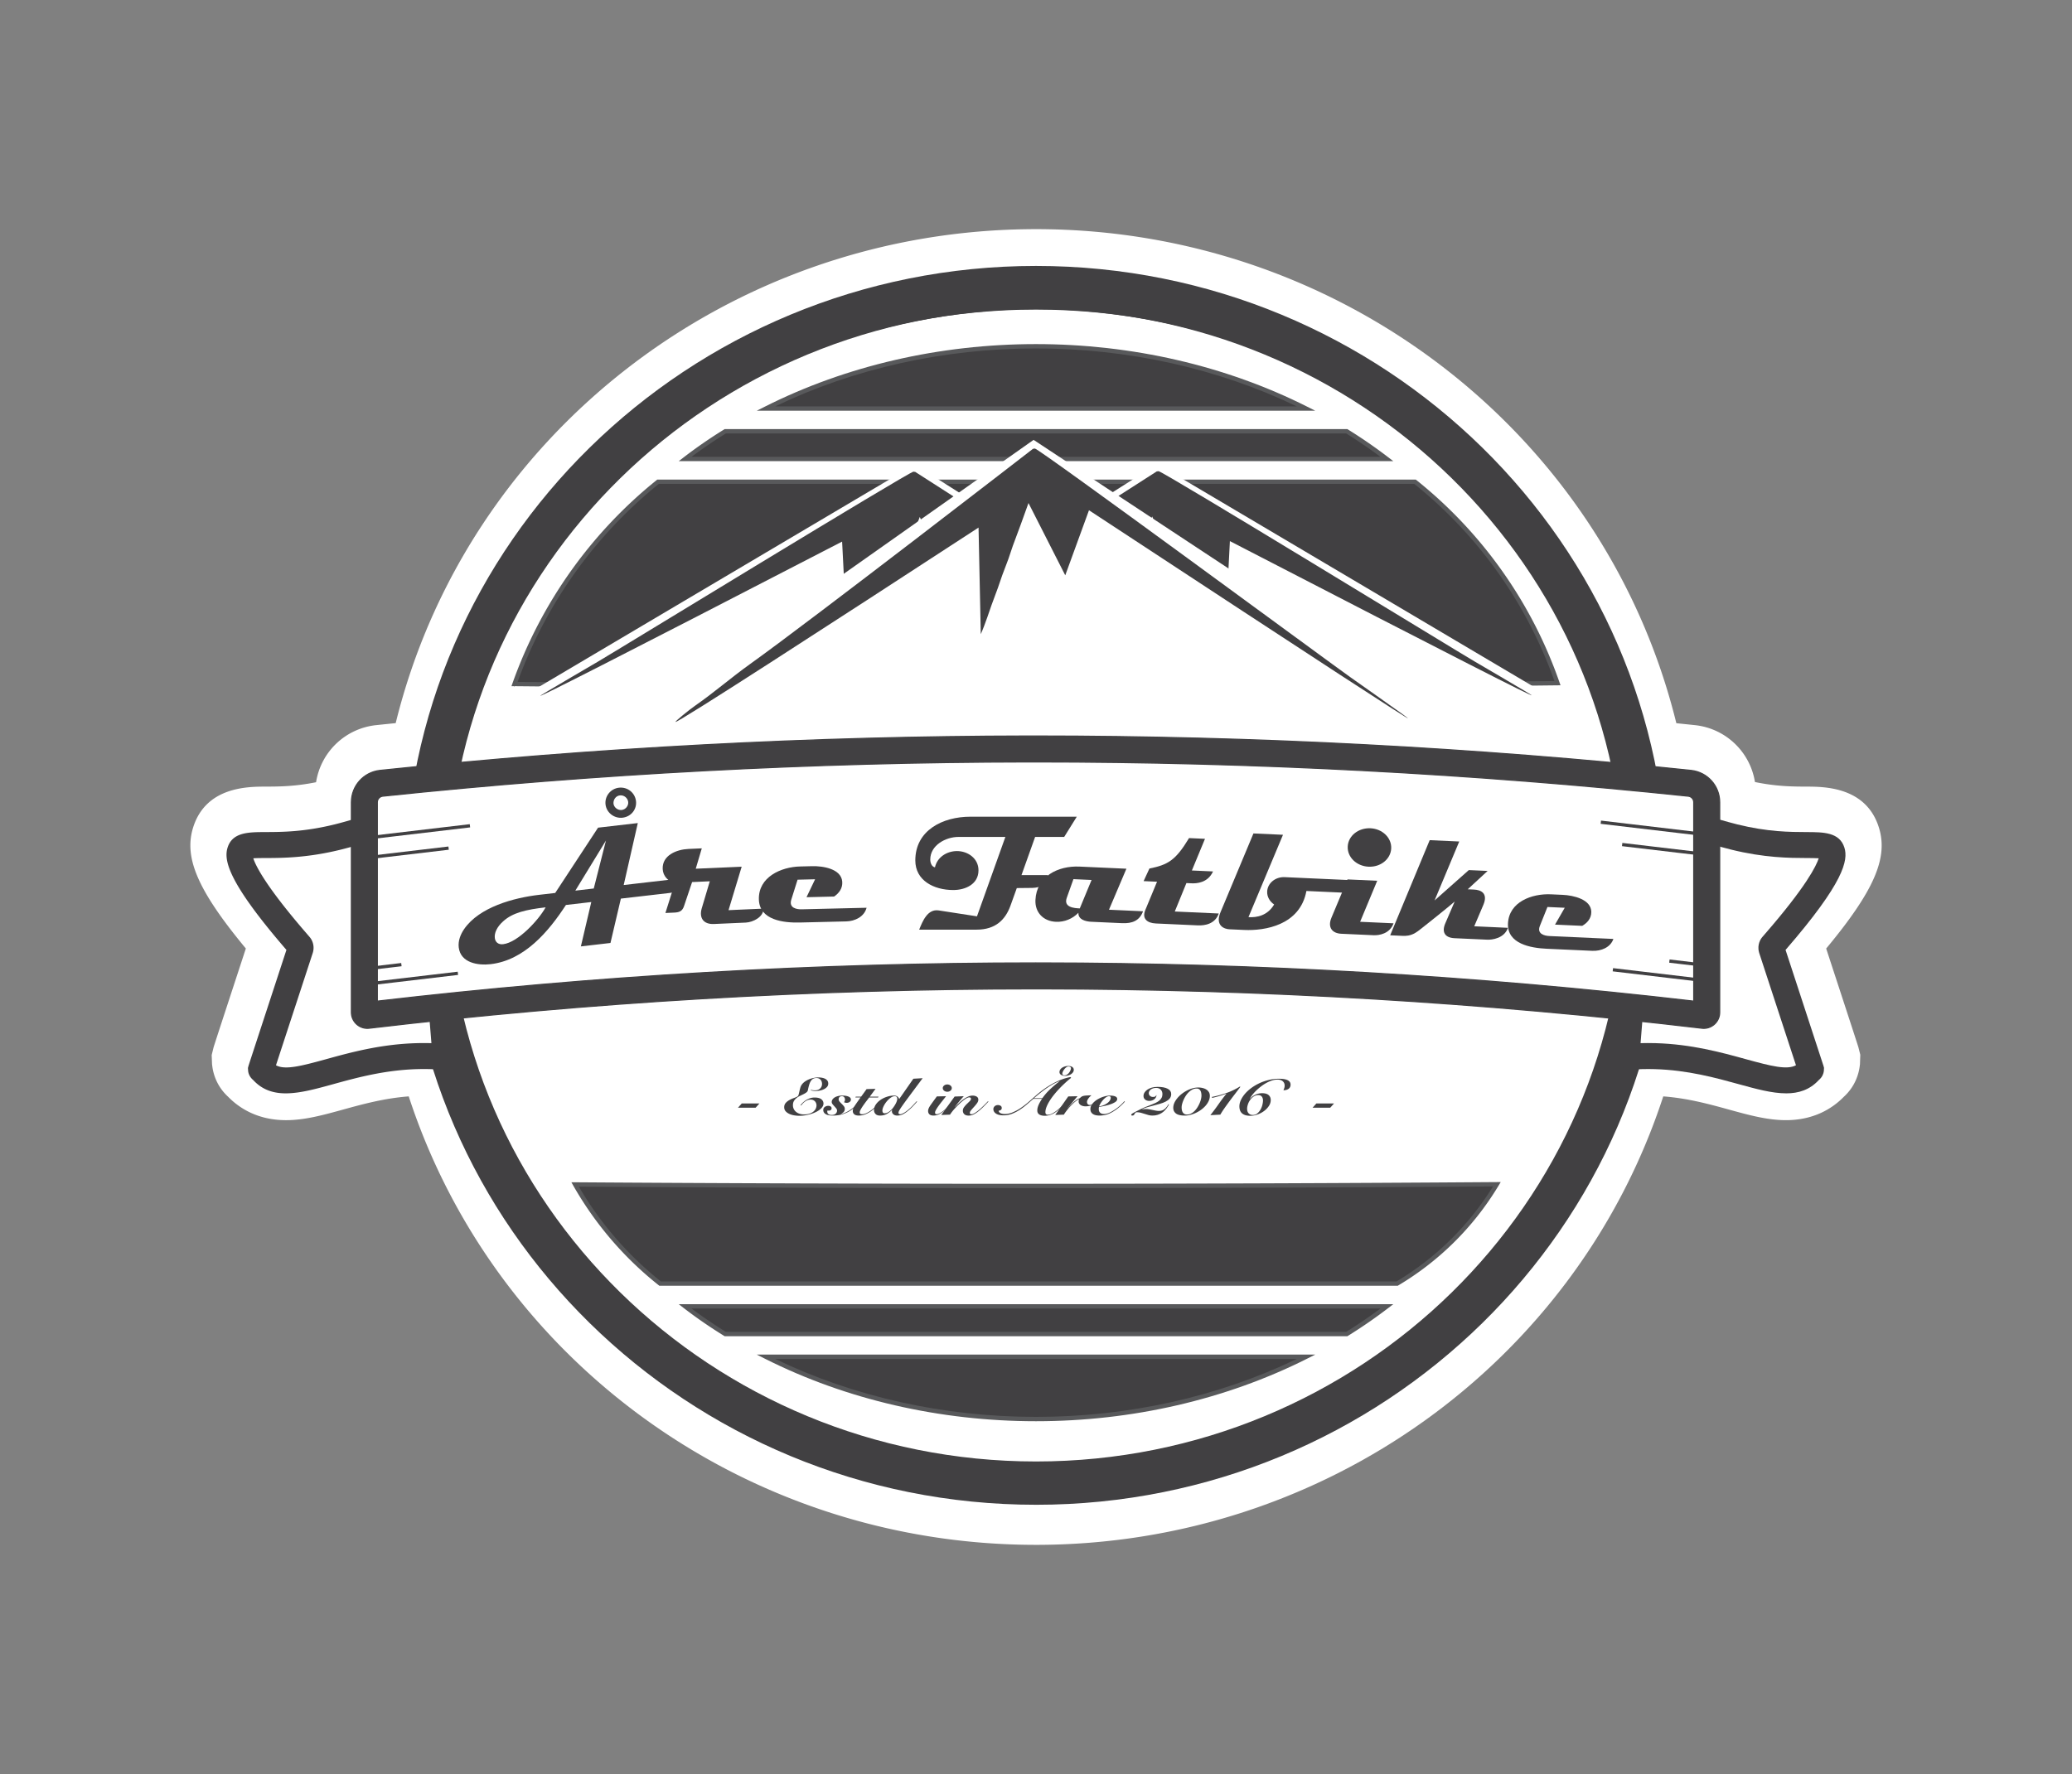 <?xml version="1.0" encoding="UTF-8"?>
<svg data-bbox="174.653 210.29 1551.718 1207.43" viewBox="0 0 1901 1628" xmlns="http://www.w3.org/2000/svg" data-type="ugc">
    <rect x="0" y="0" width="1901" height="1628" fill="#808080" stroke="none"/>
    <g>
        <path d="M950.49 1417.72c-264.26 0-495.73-167.45-575.49-411.56-22.5 1.7-42.52 7.22-60.42 12.16-18.03 4.97-35.06 9.67-52.08 9.67-26.11 0-43.06-11.12-53.19-21.48-10.56-9.66-13.61-21.18-14.47-27.56l-.29-2.17-.33-8.58 1.72-6.99q.47-1.79 21.93-67.3c2.75-8.4 5.4-16.49 7.68-23.46-44.18-53.31-56.94-83.35-48.41-110.89 11.61-37.51 49.99-37.63 66.39-37.68 12.19-.03 26.96-.08 46.46-4.02a62.416 62.416 0 0 1 55.24-52.41c5.91-.62 11.85-1.23 17.81-1.84 65.09-264.65 306.82-453.32 587.47-453.32S1472.94 399 1538 663.7c5.67.58 11.31 1.16 16.92 1.75 28.54 3 50.81 24.71 55.21 52.23 19.94 4.12 34.98 4.17 47.35 4.2 16.39.05 54.78.17 66.39 37.68 8.56 27.65-4.2 57.71-48.4 110.92 2.06 6.3 4.43 13.52 6.89 21.04q22.23 67.88 22.7 69.67l1.7 6.78-.3 8.8-.29 2.17c-.87 6.39-3.92 17.91-14.49 27.57-10.13 10.36-27.08 21.47-53.18 21.47-17.02 0-34.05-4.7-52.08-9.67-17.9-4.94-37.92-10.46-60.42-12.15-79.75 244.1-311.23 411.56-575.49 411.56Z" fill="#ffffff"/>
        <path d="M1625.39 869.57c-.2-.66-.16-1.3-.16-1.3.04-.6.22-1.19.55-1.7.83-1.3 60.95-67.38 55.05-86.45-3.77-12.18-32.93.77-89.87-13.37-8.43-2.09-16.87-4.64-25.08-6.88v-24.93c0-8.97-6.74-16.51-15.66-17.45-16.26-1.71-32.74-3.35-49.32-4.95-47.37-255.9-275.76-449.96-550.38-449.96S447.56 456.6 400.16 712.46c-16.88 1.63-33.65 3.29-50.2 5.03-8.92.94-15.66 8.48-15.66 17.44v25.16c-7.94 2.19-16.09 4.63-24.23 6.65-56.94 14.14-86.1 1.19-89.87 13.37-5.87 18.96 54.13 85 55.05 86.45.33.51.51 1.1.55 1.7 0 0 .04.64-.16 1.3-.39 1.3-35.86 109.46-36.09 110.35-.03.11-.02.21-.02.21.05.4.68.62 1.11 1.11 22.45 25.42 68.69-11.29 141.88-13.33 10.78-.3 19.32.23 23.2.51.2-.01 1.28-.11 2.1-1.15.19-.24.31-.53.43-.83 61.38 237.63 280.89 413.46 542.29 413.46s480.91-175.83 542.29-413.46c.12.29.24.58.42.82.82 1.04 1.9 1.14 2.1 1.15 3.87-.29 12.42-.81 23.2-.51 73.19 2.04 119.43 38.76 141.88 13.33.44-.49 1.06-.72 1.11-1.11 0 0 0-.1-.02-.21-.23-.88-35.7-109.05-36.09-110.35Z" fill="#404041"/>
        <path fill="#ffffff" d="M1509.91 832.66c0 302.972-250.456 548.58-559.41 548.58-308.954 0-559.41-245.608-559.41-548.58 0-302.972 250.456-548.58 559.41-548.58 308.954 0 559.41 245.608 559.41 548.58z"/>
        <path d="M950.5 1380.94c-319.42 0-579.28-255.01-579.28-568.45S631.09 244.05 950.5 244.05s579.28 255.01 579.28 568.45-259.86 568.45-579.28 568.45Zm0-1097.15c-297.51 0-539.54 237.18-539.54 528.71S653 1341.21 950.5 1341.21s539.54-237.18 539.54-528.71S1248 283.79 950.5 283.79Z" fill="#414042"/>
        <path d="M1198.35 374.94h-495.7c71.79-36.17 156.92-57.18 247.83-57.18s176.04 21.05 247.87 57.18Z" stroke="#58595b" stroke-miterlimit="10" fill="#414042"/>
        <path d="M1206.72 376.93H694.29l7.47-3.76c74.51-37.55 160.52-57.39 248.72-57.39s174.12 19.85 248.76 57.39l7.48 3.76Zm-495.54-3.97h478.64c-72.29-34.83-154.84-53.2-239.34-53.2s-167.13 18.37-239.3 53.2Z" fill="#58595b"/>
        <path d="M1272.44 421.2H628.56c11.69-9 23.99-17.49 36.85-25.41h570.22c12.82 7.96 25.12 16.45 36.81 25.41Z" stroke="#6d6e71" stroke-miterlimit="10" fill="#414042"/>
        <path d="M1278.3 423.19H622.72l4.63-3.56a435.998 435.998 0 0 1 37.02-25.53l.48-.29h571.35l.48.3c12.86 7.99 25.29 16.57 36.97 25.52l4.65 3.56Zm-643.83-3.97h632.05a460.753 460.753 0 0 0-31.45-21.44h-569.1a430.591 430.591 0 0 0-31.51 21.44Z" fill="#58595b"/>
        <path d="m1428.94 626.94-477.98 5.25c-159.63-1.49-319.27-2.97-478.9-4.46a417.14 417.14 0 0 1 53.81-103.21 417.307 417.307 0 0 1 77.88-82.44h694.46c21.77 17.41 49.36 43.1 75.38 78.91 28.97 39.86 45.62 77.98 55.35 105.94Z" stroke="#6d6e71" stroke-miterlimit="10" fill="#414042"/>
        <path d="m950.98 634.18-481.72-4.49.93-2.62a419.267 419.267 0 0 1 54.07-103.7 419.54 419.54 0 0 1 78.25-82.83l.55-.44h695.86l.54.43a410.356 410.356 0 0 1 75.74 79.3c23.66 32.55 42.37 68.37 55.62 106.46l.91 2.61-480.74 5.29Zm-476.11-8.41 476.11 4.43 475.17-5.22c-13.07-36.75-31.28-71.33-54.16-102.82a406.42 406.42 0 0 0-74.47-78.09H604.45a415.043 415.043 0 0 0-76.96 81.61 414.58 414.58 0 0 0-52.61 100.09Z" fill="#58595b"/>
        <path d="M1198.35 1245.11h-495.7c71.79 36.17 156.92 57.18 247.83 57.18s176.04-21.05 247.87-57.18Z" fill="#414042"/>
        <path d="M950.48 1304.27c-88.2 0-174.21-19.85-248.72-57.39l-7.47-3.76h512.42l-7.48 3.76c-74.64 37.55-160.66 57.39-248.76 57.39Zm-239.3-57.18c72.18 34.83 154.71 53.2 239.3 53.2s167.05-18.37 239.34-53.2H711.18Z" fill="#58595b"/>
        <path d="M1272.44 1198.85H628.56c11.69 9 23.99 17.49 36.85 25.41h570.22c12.82-7.96 25.12-16.45 36.81-25.41Z" stroke="#6d6e71" stroke-miterlimit="10" fill="#414042"/>
        <path d="M1236.2 1226.25H664.85l-.48-.29c-12.84-7.92-25.3-16.5-37.02-25.53l-4.63-3.56h655.57l-4.65 3.56a458.29 458.29 0 0 1-36.97 25.52l-.48.3Zm-570.23-3.97h569.09a457.154 457.154 0 0 0 31.45-21.44H634.47a431.603 431.603 0 0 0 31.51 21.44Z" fill="#58595b"/>
        <path d="M605.62 1177.97h676.23a264.458 264.458 0 0 0 50.21-38.71 264.358 264.358 0 0 0 41.29-52.45c-144.93 1.04-289.87 1.56-434.84 1.56-136.97 0-273.92-.46-410.86-1.38a314.76 314.76 0 0 0 40.51 55.94 314.252 314.252 0 0 0 37.46 35.05Z" fill="#414042"/>
        <path d="M1282.39 1179.95H604.93l-.54-.43a316.94 316.94 0 0 1-37.7-35.27 317.323 317.323 0 0 1-40.77-56.29l-1.7-2.99 3.44.02c135.94.92 273.61 1.38 409.21 1.38h1.64c144.28 0 290.58-.52 434.82-1.56l3.54-.03-1.82 3.03a265.978 265.978 0 0 1-41.6 52.84 266.922 266.922 0 0 1-50.59 39.01l-.47.28Zm-676.08-3.97h674.98a262.605 262.605 0 0 0 49.37-38.15 262.202 262.202 0 0 0 39.13-49.02c-143.1 1.02-288.18 1.53-431.29 1.53h-1.64c-134.46 0-270.95-.46-405.77-1.36a313.353 313.353 0 0 0 38.53 52.59 313.279 313.279 0 0 0 36.68 34.39Z" fill="#58595b"/>
        <path d="M1661.48 981.24c.03.11.02.21.02.21-.05.4-.68.62-1.11 1.11-22.45 25.42-68.69-11.29-141.88-13.33-10.78-.3-19.32.23-23.2.51-.2-.01-1.28-.11-2.1-1.15-.51-.65-.78-1.51-.71-2.43l16.19-200.3c.7-.73 1.84-1.86 3.35-3.09 18.82-15.37 49.02-2.12 78.9 5.31 56.94 14.14 86.1 1.19 89.87 13.37 5.9 19.07-54.22 85.15-55.05 86.45-.33.51-.51 1.1-.55 1.7 0 0-.04.64.16 1.3.4 1.3 35.86 109.46 36.09 110.35Z" fill="#ffffff"/>
        <path d="M1638.72 1003.37c-12.96 0-27.67-4.06-43.5-8.42-20.91-5.77-46.94-12.95-77.05-13.79-7.32-.21-14.93-.04-21.98.49l-.79.06-.79-.05c-4.22-.25-8.15-2.33-10.79-5.72-2.38-3.03-3.52-6.86-3.19-10.76l16.53-204.5 2.95-3.07c1.4-1.46 2.88-2.82 4.4-4.06 20.16-16.45 47.13-8.81 73.2-1.4 5.3 1.51 10.79 3.06 16.11 4.39 28.05 6.96 48.57 7.02 63.55 7.07 15.65.05 30.42.09 34.84 14.34 3.55 11.49-.13 31.64-54.01 93.81 2.29 6.99 7.08 21.63 12.38 37.82 20.02 61.13 22.03 67.32 22.36 68.41l.54 1.9-.16 3.09c-.29 2.26-1.33 5.45-4.6 8.17-8.34 9.03-18.48 12.24-30 12.24Zm30.64-12.95s-.05.06-.08.09c.03-.03.05-.06.08-.09Zm-157.27-33.2c2.26 0 4.51.03 6.74.09 33 .92 60.57 8.53 82.72 14.64 23.68 6.53 37.91 10.1 46.2 5.65-4.13-12.65-12.95-39.59-19.85-60.63-10.81-33.01-13.76-42.03-13.94-42.61-.71-2.37-.72-4.46-.65-5.49.17-2.66 1-5.19 2.39-7.38.57-.89.85-1.22 3.12-3.82 38.41-44.14 47.61-63.15 49.8-70.01-3.12-.21-7.53-.23-11.34-.24-15.28-.05-38.38-.12-69.22-7.78-5.7-1.42-11.38-3.03-16.87-4.58-20.72-5.88-40.32-11.44-51-3.54l-15.02 185.79c2.3-.06 4.61-.1 6.92-.1Zm-7.71 9.85v.05-.05Zm164.92-182.69Z" fill="#414042"/>
        <path d="M239.52 981.24c-.03.11-.02.21-.02.21.05.4.68.62 1.11 1.11 22.45 25.42 68.69-11.29 141.88-13.33 10.78-.3 19.32.23 23.2.51.2-.01 1.28-.11 2.1-1.15.51-.65.78-1.51.71-2.43l-16.19-200.3c-.7-.73-1.84-1.86-3.35-3.09-18.82-15.37-49.02-2.12-78.9 5.31-56.94 14.14-86.1 1.19-89.87 13.37-5.87 18.96 54.13 85 55.05 86.45.33.51.51 1.1.55 1.7 0 0 .04.64-.16 1.3-.4 1.3-35.86 109.46-36.09 110.35Z" fill="#ffffff"/>
        <path d="M262.25 1003.38c-11.53 0-21.67-3.21-30-12.27-3.22-2.7-4.26-5.82-4.57-8.03l-.2-3 .5-1.87c.02-.05.03-.1.05-.19l.02-.05c.33-1.09 2.34-7.28 22.36-68.41 5.29-16.17 10.08-30.78 12.38-37.83-53.84-62.32-57.54-82.4-54.01-93.8 4.41-14.25 19.19-14.29 34.84-14.34 14.98-.05 35.5-.11 63.55-7.07 5.32-1.32 10.8-2.88 16.1-4.39 26.08-7.4 53.04-15.04 73.21 1.41 1.55 1.26 3.04 2.64 4.42 4.08l2.93 3.06 16.54 204.52c.31 3.88-.82 7.68-3.19 10.72-2.67 3.41-6.6 5.48-10.81 5.73l-.79.05-.79-.06c-7.05-.52-14.65-.7-21.98-.49-30.11.84-56.13 8.02-77.05 13.79-15.84 4.37-30.56 8.43-43.53 8.43Zm-30.58-12.91s.05.05.07.08a.572.572 0 0 1-.07-.08Zm21.56-12.84c8.28 4.44 22.51.87 46.21-5.67 22.15-6.11 49.73-13.72 82.72-14.64 4.52-.12 9.12-.12 13.66 0l-15.03-185.79c-10.7-7.9-30.29-2.34-51 3.54-5.49 1.56-11.17 3.17-16.87 4.58-30.85 7.66-53.94 7.73-69.22 7.78-3.8.01-8.2.02-11.31.24 2.22 6.86 11.44 25.8 49.6 69.8 2.4 2.77 2.71 3.13 3.28 4.02 1.41 2.22 2.24 4.78 2.39 7.41.06.96.07 3.1-.67 5.49-.17.55-3.12 9.57-13.93 42.58-6.9 21.05-15.72 47.99-19.85 60.64ZM231.7 784.37" fill="#414042"/>
        <path d="M1565.86 786.89v142.18c0 1.52-1.23 2.75-2.75 2.75a5201.563 5201.563 0 0 0-609.02-36.24c-226.81-.18-433.79 14.5-617.07 36.24-.18 0-1.16-.02-1.94-.81-.5-.5-.81-1.19-.81-1.94v-192.8c0-8.97 6.74-16.51 15.66-17.45a5734.799 5734.799 0 0 1 593.05-31.49c220.76-.27 424.18 12.23 607.21 31.49 8.92.94 15.66 8.48 15.66 17.45v50.62Z" stroke="#414042" stroke-miterlimit="10" stroke-width="2" fill="#ffffff"/>
        <path d="m1563.11 943.74-1.4-.08c-200.92-23.84-405.35-36-607.62-36.16h-3.94c-203.71 0-409.47 12.16-611.71 36.16l-1.4.08c-3.87 0-7.64-1.56-10.37-4.3-2.78-2.8-4.3-6.47-4.3-10.37v-192.8c0-15.12 11.32-27.72 26.33-29.3 196.64-20.7 396.58-31.31 594.28-31.55h6.97c200.19 0 402.5 10.61 601.51 31.56 15.01 1.58 26.33 14.18 26.33 29.3v192.8c0 8.09-6.58 14.67-14.67 14.67Zm-612.96-60.08h3.95c199.65.15 401.4 11.95 599.84 35.08V736.27c0-2.89-2.15-5.29-4.99-5.59-198.17-20.85-399.67-31.43-599.02-31.43H943c-196.88.24-396 10.81-591.81 31.42-2.84.3-4.99 2.7-4.99 5.59v182.47c199.76-23.28 402.85-35.08 603.95-35.08Z" stroke="#414042" stroke-miterlimit="10" fill="#414042"/>
        <path fill="#414042" d="m335.89 769.12 95.21-11.27"/>
        <path fill="#414042" d="m430.98 756.348.35 2.96-95.218 11.252-.35-2.959 95.218-11.253z"/>
        <path fill="#414042" d="m330.91 787.89 80.62-9.54"/>
        <path fill="#414042" d="m411.41 776.846.349 2.96-80.619 9.527-.35-2.959 80.62-9.528z"/>
        <path fill="#414042" d="m334.28 889.3 33.93-4.02"/>
        <path fill="#414042" d="m368.096 883.77.35 2.959-33.934 4.01-.35-2.96 33.934-4.01z"/>
        <path fill="#414042" d="m339.43 902.78 80.63-9.54"/>
        <path fill="#414042" d="m419.934 891.732.35 2.96-80.619 9.527-.35-2.959 80.62-9.528z"/>
        <path fill="#414042" d="m1563.94 765.82-95.22-11.27"/>
        <path fill="#414042" d="m1468.893 753.067 95.216 11.27-.35 2.959-95.216-11.27.35-2.96z"/>
        <path fill="#414042" d="m1568.92 784.59-80.62-9.54"/>
        <path fill="#414042" d="m1488.47 773.563 80.618 9.541-.35 2.96-80.618-9.542.35-2.96z"/>
        <path fill="#414042" d="m1565.55 886-33.94-4.02"/>
        <path fill="#414042" d="m1531.793 880.508 33.933 4.016-.35 2.96-33.934-4.017.35-2.96z"/>
        <path fill="#414042" d="m1560.39 899.48-80.62-9.54"/>
        <path fill="#414042" d="m1479.941 888.457 80.617 9.542-.35 2.96-80.617-9.542.35-2.96z"/>
        <path d="m614.63 819.45-44.99 5.21-9.55 40.71-27.15 3.15 9.55-40.71-23.27 2.7c-15.92 24.46-38.07 50.73-69.1 54.32-11.64 1.35-27.52-1.18-29.23-15.33-.73-6 1.55-11.88 4.89-16.79 13.9-20.32 45.75-28.84 68.87-31.52l14.74-1.71 39.32-59.92 36.46-4.22-12.94 56.86 59.42-6.88c-1.65 8.46-8.79 13.18-17.01 14.13Zm-152.92 25.98c-5.82 5.2-8.29 10.78-7.73 15.4.45 3.69 3.11 6.19 7.61 5.67 13.66-1.58 32.7-22.34 39.01-33.83-18.15 2.1-30.24 4.91-38.89 12.77Zm66.14-28.09 16.91-1.96 11.19-44.02-28.1 45.98Zm43.34-66.93c-7.6.88-14.71-4.54-15.62-12.07-.93-7.69 4.69-14.58 12.29-15.46 7.76-.9 14.71 4.53 15.64 12.22s-4.55 14.41-12.31 15.31Zm-2.32-20.47c-3.74.28-6.3 3.85-6.01 7.56.41 3.38 3.73 6.12 7.31 5.86 3.74-.28 6.61-3.89 6.18-7.42-.45-3.69-3.92-6.41-7.49-5.99Z" fill="#414042"/>
        <path d="m684.26 846.66-29.18 1.3c-9.84.44-13.72-5.74-11.3-14.22l7.44-24.98-16.23.72-7.42 22.03c-1.51 4.56-4.11 5.76-8.95 5.98l-8.12.36 8.72-27.67c-6.3-1.11-10.93-6.33-11.22-12.68-.59-12.69 12.93-17.93 23.54-18.41l12.33-.55-5.54 18.69 42.14-1.87-12.06 39.91 31.99-1.42c.35 7.58-9.58 12.52-16.14 12.81Z" fill="#414042"/>
        <path d="m776.3 845.58-42.48 1.02c-14.84.36-37.09-2.05-37.57-21.25-.51-20.44 20.19-29.76 37.84-30.18l11.09-.27c9.68-.23 26.62 2.3 27.55 14.21.47 6.19-3.02 10.61-7.47 13.66l-25.3.61 7.87-16.46-16.08.39-5.79 18.42c-2.31 7.65 5.07 8.86 9.6 8.76l59.5-1.43c-2.14 8.26-10.63 12.34-18.75 12.53Z" fill="#414042"/>
        <path d="M976.36 768.07h-26.67l-12.49 35h24.21c-.77 8.9-6.94 11.61-14.34 11.77 0 0-10.18.15-14.18.15l-5.86 16.29c-4.63 12.67-13.57 21.87-30.99 21.87h-52.72c3.23-7.99 7.71-19.16 17.88-17.65l35.15 5.43 26.05-72.87h-43.01c-12.02 0-25.9 7.84-25.9 20.67 0 3.02 1.24 6.64 4.32 7.24 2.01-9.36 10.95-14.93 20.2-14.93 9.87 0 19.73 6.64 19.73 17.65 0 12.67-11.87 18.1-23.13 18.1-17.88 0-34.84-8.75-34.84-27.16 0-27.76 25.28-40.13 50.41-40.13h97.74l-11.56 18.56Z" fill="#414042"/>
        <path d="m1029.69 847.21-28.49-1.3c-5.08-.23-12.1-1.91-11.8-8.24-5.35 5.5-12.76 8.63-20.61 8.27-11.7-.53-19.34-8.73-18.8-20.03 1.03-21.7 20.64-31.53 40.5-30.63l42.96 1.95-15.99 37.63 31.26 1.42c-3.19 8.76-10.11 11.32-19.04 10.91Zm-44.85-40.4-6.05 16.94c-3.36 9.06 6.95 9.68 11.88 9.9l10.81-26.09-16.63-.76Z" fill="#414042"/>
        <path d="m1098.85 849.22-38.35-1.74c-8.16-.37-12.91-4.51-9.76-12.22l10.81-26.09-12.32-.56 5.33-11.54c16.99-3.46 23.96-7.37 36.36-27.95l14.63.67-12.03 29.06 19.41.88c-4.83 10.65-15.34 11.08-19.5 10.89l-4.93-.22-10.66 26.1 40.35 1.83c-3.39 9.66-12.73 11.2-19.35 10.9Z" fill="#414042"/>
        <path d="m1239.25 819.51-40.66-1.85c-5.81 31.45-38.16 36.62-56.95 35.77l-13.71-.62c-4.47-.2-13.28-3.17-8.22-15.48l30.29-72.47 27.11 1.23-31.68 75.58c7.54.49 17.5-1.32 23.55-11.62-4.04-2.75-6.61-7.1-6.38-11.92.36-7.68 7.59-13.55 16.06-13.16l77.77 3.53c-3.26 6.8-7.8 11.42-17.19 11Z" fill="#414042"/>
        <path d="m1260.26 858.26-29.72-1.35c-8.16-.37-12.69-5.71-9.03-14.6l14.79-35.27 27.26 1.24-15.68 37.65 30.65 1.39c-3.39 9.66-13.34 11.17-18.27 10.95Zm-4.58-62.88c-11.09-.5-19.65-8.75-19.18-18.55s9.77-17.22 20.86-16.72c10.93.5 19.49 8.74 19.03 18.53-.47 9.8-9.77 17.23-20.7 16.73Z" fill="#414042"/>
        <path d="m1364.16 862.34-29.57-1.34c-9.24-.42-11.91-5.83-8.62-13.53l8.67-20.14c-3.87 3.6-28.73 23.31-28.73 23.31-7.38 6.01-11.06 8.56-19.22 8.19l-11.24-.51 36.25-87.3 27.11 1.23-22.63 54.1 31.42-27.87 17.25.78-18.24 16.84 5.7.26c6.16.28 13.28 3.17 8.59 14.13l-8.33 19.56 30.95 1.41c-3.39 9.66-14.42 11.12-19.35 10.9Z" fill="#414042"/>
        <path d="m1460.9 872.58-41.89-1.9c-14.63-.66-36.36-4.52-35.48-23.21.94-19.89 21.99-27.54 39.39-26.75l10.93.5c9.55.43 26.04 4.05 26.11 15.68.02 6.04-3.72 10.1-8.32 12.76l-24.95-1.13 8.91-15.46-15.86-.72-7 17.5c-2.81 7.27 4.36 8.96 8.83 9.16l58.67 2.66c-2.69 7.88-11.34 11.26-19.35 10.9Z" fill="#414042"/>
        <path fill="#ffffff" d="m713.93 645.83 347.85-220.02 365.64 216.44"/>
        <path d="m1128.39 496.6-2.58 50.38c-33.64-36.41-44.65-44.99-46.91-43.65-1.24.73-.45 4.37-1.7 12.91-.26 1.79-.76 3.55-1.55 5.56-6.11-15.77-12.22-31.55-18.53-47.83-2.52 5.81-4.76 11.07-7.07 16.29-2.39 5.43-4.9 10.8-7.26 16.24-1.44 3.3-2.63 6.71-4.06 10.01-1.82 4.19-3.83 8.3-5.67 12.48-1.39 3.16-2.59 6.41-3.97 9.58-1.91 4.39-3.92 8.73-5.84 13.12-1.32 3.03-2.52 6.12-3.82 9.16-1.87 4.39-3.78 8.76-6.07 13.1-.68-27.09-1.37-54.18-2.05-81.27-139.91 75.74-277.32 149.67-278.1 148.17-.24-.46 11.73-8.73 18.36-12.56 16.98-9.81 32.96-21.38 49.83-31.4 57.37-34.07 259.85-164.25 259.85-164.25l1.69-.23c3.18-.44 274.41 165.57 290.06 174.67 7.65 4.45 12.96 7.57 23.57 13.81 19.32 11.35 28.95 17.06 28.82 17.25-.47.67-61.11-29.92-276.99-141.56Z" fill="#414042"/>
        <path fill="#ffffff" d="M1187.07 646.28 839.22 426.26 473.58 642.7"/>
        <path d="m772.61 497.05 2.58 50.38c33.64-36.41 44.65-44.99 46.91-43.65 1.24.73.45 4.37 1.7 12.91.26 1.79.76 3.55 1.55 5.56 6.11-15.77 12.22-31.55 18.53-47.83 2.52 5.81 4.76 11.07 7.07 16.29 2.39 5.43 4.9 10.8 7.26 16.24 1.44 3.3 2.63 6.71 4.06 10.01 1.82 4.19 3.83 8.3 5.67 12.48 1.39 3.16 2.59 6.41 3.97 9.58 1.91 4.39 3.92 8.73 5.84 13.12 1.32 3.03 2.52 6.12 3.82 9.16 1.87 4.39 3.78 8.76 6.07 13.1.68-27.09 1.37-54.18 2.05-81.27 139.91 75.74 277.32 149.67 278.1 148.17.24-.46-11.73-8.73-18.36-12.56-16.98-9.81-32.96-21.38-49.83-31.4-57.37-34.07-259.85-164.25-259.85-164.25l-1.69-.23c-3.18-.44-274.41 165.57-290.06 174.67-7.65 4.45-12.96 7.57-23.57 13.81-19.32 11.35-28.95 17.06-28.82 17.25.47.67 61.11-29.92 276.99-141.56Z" fill="#414042"/>
        <path fill="#ffffff" d="m600.11 649.39 348.17-245.72 365.31 241.06"/>
        <path d="M999.11 468.26c-7.26 19.9-14.51 39.81-21.77 59.71l-33.73-66.33c-2.52 7-4.76 13.32-7.07 19.61-2.39 6.53-4.9 13-7.26 19.55-1.44 3.97-2.63 8.08-4.07 12.05-1.82 5.05-3.83 9.99-5.67 15.02-1.39 3.81-2.59 7.72-3.97 11.53-1.91 5.29-3.92 10.51-5.84 15.8-1.32 3.65-2.52 7.37-3.82 11.03-1.87 5.28-3.78 10.54-6.07 15.76-.68-32.61-1.37-65.22-2.05-97.84-139.91 91.18-277.32 180.18-278.1 178.38-.24-.55 11.73-10.51 18.36-15.12 16.98-11.81 32.96-25.73 49.83-37.8 57.37-41.02 259.85-197.73 259.85-197.73l1.69-.28c3.18-.53 274.41 199.32 290.06 210.28 7.65 5.36 12.96 9.11 23.57 16.63 19.35 13.69 28.98 20.59 28.82 20.77-.42.48-66.67-42.44-292.77-191.04Z" fill="#414042"/>
        <path d="m696.74 1012.65-3.49 3.91h-16.19l3.49-3.91h16.19Z" fill="#414042"/>
        <path d="M743.93 1000.14c1.18.32 2.42.48 3.72.48 1.22 0 2.24-.18 3.07-.55.83-.37 1.5-.84 2.01-1.41.51-.57.89-1.2 1.12-1.89.24-.68.35-1.36.35-2.03s-.1-1.33-.3-1.98c-.2-.65-.5-1.23-.92-1.74-.41-.51-.96-.92-1.62-1.24-.67-.32-1.46-.48-2.36-.48-1.18 0-2.19.24-3.01.72-.83.48-1.54 1.19-2.13 2.12-.59.94-1.09 2.11-1.51 3.51-.41 1.4-.8 3.01-1.15 4.82-.16.8-.6 1.47-1.33 2.03-.73.56-1.61 1.09-2.63 1.6-1.02.51-2.11 1.03-3.25 1.58-1.14.54-2.2 1.19-3.16 1.96-.97.76-1.76 1.67-2.39 2.72-.63 1.05-.95 2.36-.95 3.91 0 1.31.27 2.48.8 3.53a7.856 7.856 0 0 0 2.19 2.67c.92.73 2 1.29 3.22 1.67 1.22.38 2.5.57 3.84.57 2.13 0 3.93-.26 5.41-.79s2.67-1.19 3.57-2.01c.91-.81 1.57-1.7 1.98-2.67.41-.97.62-1.9.62-2.79 0-.67-.12-1.33-.35-1.98-.24-.65-.58-1.22-1.03-1.72-.45-.49-1.02-.89-1.71-1.19-.69-.3-1.51-.45-2.45-.45-1.02 0-1.98.19-2.86.57-.89.38-1.69.85-2.42 1.41-.73.56-1.37 1.15-1.92 1.77-.55.62-1 1.17-1.36 1.65l-.59-.19c.59-.83 1.33-1.66 2.22-2.51.89-.84 1.89-1.61 3.01-2.29 1.12-.68 2.33-1.24 3.63-1.67s2.62-.64 3.96-.64c2.84 0 4.92.52 6.26 1.55 1.34 1.03 2.01 2.36 2.01 3.99 0 1.46-.65 2.88-1.95 4.25-1.3 1.37-3 2.56-5.11 3.58-2.11 1.02-4.49 1.84-7.15 2.46s-5.33.93-8 .93c-1.42 0-2.93-.13-4.55-.38-1.62-.26-3.11-.69-4.49-1.31-1.38-.62-2.52-1.43-3.43-2.43-.91-1-1.36-2.25-1.36-3.75s.46-2.86 1.39-3.91c.92-1.05 2.04-1.93 3.34-2.65s2.64-1.32 4.02-1.81c1.38-.49 2.5-.98 3.37-1.46.51-.29.89-.87 1.12-1.74.24-.87.47-1.86.71-2.96.24-1.1.52-2.23.86-3.39.33-1.16.82-2.16 1.45-2.98.91-1.18 1.99-2.17 3.25-2.98s2.58-1.47 3.96-1.98 2.76-.88 4.13-1.12c1.38-.24 2.62-.36 3.72-.36s2.19.1 3.28.29c1.08.19 2.06.5 2.92.93.87.43 1.57 1.01 2.1 1.74s.8 1.64.8 2.72c0 1.18-.38 2.2-1.15 3.06s-1.73 1.57-2.89 2.12c-1.16.56-2.43.96-3.81 1.22s-2.7.38-3.96.38c-.67 0-1.38-.05-2.13-.17-.75-.11-1.46-.28-2.13-.5l.12-.38Z" fill="#414042"/>
        <path d="M789.12 1010.88c-1.46 1.75-3 3.41-4.64 4.96a29.687 29.687 0 0 1-5.46 4.11c-2.01 1.18-4.25 2.11-6.73 2.79s-5.32 1.03-8.51 1.03c-1.18 0-2.29-.1-3.34-.29-1.04-.19-1.94-.49-2.69-.91-.75-.41-1.34-.95-1.77-1.6-.43-.65-.65-1.42-.65-2.32 0-1.18.46-2.11 1.39-2.79.93-.68 2-1.03 3.22-1.03.83 0 1.54.19 2.13.57.59.38.89.95.89 1.72 0 .7-.26 1.23-.77 1.58-.51.35-1.08.53-1.71.53-.47 0-.87-.05-1.18-.14-.2.26-.3.56-.3.91 0 1.02.33 1.81 1 2.36.67.56 1.65.84 2.95.84 1.69 0 2.95-.4 3.78-1.19.83-.8 1.24-1.75 1.24-2.86 0-.67-.26-1.32-.77-1.96-.51-.64-1.07-1.28-1.68-1.93-.61-.65-1.17-1.3-1.68-1.96-.51-.65-.77-1.31-.77-1.98 0-.76.22-1.5.65-2.2.43-.7 1.07-1.33 1.92-1.89.85-.56 1.88-.99 3.1-1.31 1.22-.32 2.62-.48 4.19-.48 2.28 0 4.14.31 5.58.93 1.44.62 2.16 1.52 2.16 2.7 0 .89-.37 1.62-1.12 2.17-.75.56-1.63.84-2.66.84-.91 0-1.75-.19-2.54-.57.28-.35.49-.72.65-1.1.16-.38.24-.81.24-1.29 0-.8-.23-1.51-.68-2.15-.45-.64-1.19-.95-2.22-.95-.91 0-1.62.26-2.13.76-.51.51-.77 1.18-.77 2.01s.3 1.54.89 2.22c.59.68 1.23 1.36 1.92 2.03.69.67 1.33 1.37 1.92 2.1.59.73.89 1.56.89 2.48 0 1.08-.31 2-.92 2.75-.61.75-1.55 1.41-2.81 1.98l.12.1c1.69-.38 3.36-.98 4.99-1.79 1.63-.81 3.2-1.76 4.7-2.84a35.39 35.39 0 0 0 4.16-3.51c1.28-1.26 2.41-2.52 3.4-3.8l.41.38Z" fill="#414042"/>
        <path d="m784.75 1007.16.41-.76h4.9l5.02-6.92 8.21-.24-5.32 7.16h8.09l-.47.76h-8.15c-.55.76-1.31 1.77-2.27 3.01-.97 1.24-1.92 2.53-2.86 3.87-.95 1.34-1.77 2.63-2.48 3.87-.71 1.24-1.06 2.26-1.06 3.05 0 .54.19.94.56 1.19.37.26.9.38 1.57.38 1.02 0 2.11-.23 3.25-.69 1.14-.46 2.29-1.06 3.46-1.79a31.12 31.12 0 0 0 3.37-2.46c1.08-.91 2.11-1.81 3.07-2.7.96-.89 1.84-1.73 2.63-2.51.79-.78 1.42-1.41 1.89-1.89l.47.19c-1.34 1.27-2.76 2.67-4.25 4.2-1.5 1.53-3.11 2.95-4.84 4.27a26.71 26.71 0 0 1-5.61 3.29c-2.01.87-4.19 1.31-6.56 1.31-1.81 0-3.16-.39-4.05-1.17-.89-.78-1.33-1.79-1.33-3.03 0-.64.11-1.27.32-1.89.22-.62.6-1.38 1.15-2.29.55-.91 1.28-2.01 2.19-3.32.91-1.3 2.07-2.94 3.49-4.92h-4.78Z" fill="#414042"/>
        <path d="M846.48 989.5c-3.31 4.46-6.15 8.28-8.54 11.48-2.38 3.2-4.4 5.92-6.05 8.16-1.65 2.24-2.97 4.07-3.96 5.49-.99 1.42-1.74 2.55-2.27 3.41s-.89 1.52-1.06 1.98c-.18.46-.27.87-.27 1.22 0 .38.13.69.38.93.26.24.66.36 1.21.36.67 0 1.61-.32 2.84-.95 1.22-.64 2.46-1.46 3.72-2.48 1.97-1.59 3.67-3.17 5.11-4.73 1.44-1.56 2.55-2.78 3.34-3.68l.53.24c-.91 1.05-2.14 2.41-3.69 4.08-1.56 1.67-3.38 3.33-5.46 4.99-1.69 1.34-3.25 2.3-4.67 2.89-1.42.59-2.88.88-4.37.88s-2.75-.38-3.63-1.15c-.89-.76-1.33-1.72-1.33-2.86 0-.35.1-.73.3-1.15l-.12-.1a21.229 21.229 0 0 1-4.76 3.7c-1.79 1.03-3.91 1.55-6.35 1.55-1.85 0-3.23-.49-4.13-1.48-.91-.99-1.36-2.15-1.36-3.49 0-1.85.56-3.58 1.68-5.2 1.12-1.62 2.57-3.04 4.34-4.25s3.75-2.16 5.94-2.86c2.19-.7 4.34-1.05 6.47-1.05 1.26 0 2.28.3 3.07.91.79.6 1.32 1.37 1.59 2.29l13-18.67 8.51-.48Zm-23.27 18.95c0-.73-.17-1.32-.5-1.77-.33-.45-.96-.67-1.86-.67-1.18 0-2.43.48-3.75 1.43-1.32.95-2.54 2.12-3.66 3.49a21.861 21.861 0 0 0-2.78 4.32c-.73 1.51-1.09 2.82-1.09 3.94 0 .73.16 1.33.47 1.79.31.46.85.69 1.59.69.95 0 1.88-.24 2.81-.72.92-.48 1.82-1.11 2.69-1.89.87-.78 1.66-1.66 2.39-2.65.73-.99 1.37-1.97 1.92-2.94.55-.97.98-1.9 1.3-2.79.31-.89.47-1.64.47-2.24Z" fill="#414042"/>
        <path d="M867.98 1006.01a498.8 498.8 0 0 1-3.72 4.73c-1.22 1.53-2.3 2.95-3.25 4.27-.95 1.32-1.7 2.49-2.27 3.51-.57 1.02-.86 1.83-.86 2.43 0 .45.1.82.3 1.12.2.3.55.45 1.06.45.79 0 1.64-.23 2.57-.69.92-.46 1.88-1.05 2.86-1.77s1.97-1.53 2.95-2.43c.98-.91 1.91-1.8 2.78-2.67.87-.87 1.64-1.7 2.33-2.48.69-.78 1.25-1.41 1.68-1.89l.47.14c-.95 1.08-2.13 2.4-3.54 3.94a48.279 48.279 0 0 1-4.78 4.51c-1.81 1.5-3.49 2.63-5.02 3.41-1.54.78-3.25 1.17-5.14 1.17-1.62 0-2.84-.37-3.66-1.12-.83-.75-1.24-1.79-1.24-3.13 0-1.43.76-3.22 2.27-5.37 1.52-2.15 3.44-4.8 5.76-7.95l8.45-.19Zm-3.01-7.45c0-.92.4-1.71 1.21-2.36.81-.65 1.78-.98 2.92-.98s2.12.33 2.92.98c.81.65 1.21 1.44 1.21 2.36s-.4 1.71-1.21 2.36-1.78.98-2.92.98-2.12-.33-2.92-.98c-.81-.65-1.21-1.44-1.21-2.36Z" fill="#414042"/>
        <path d="m863.61 1023.2 12.23-16.9 8.39-.29c-2.84 3.18-5.55 6.43-8.15 9.74l.12.1c1.02-1.05 2.17-2.18 3.43-3.39a41.33 41.33 0 0 1 3.99-3.37c1.4-1.03 2.84-1.9 4.31-2.6 1.48-.7 2.94-1.05 4.4-1.05s2.75.31 3.75.93c1 .62 1.51 1.57 1.51 2.84 0 1.05-.4 2.13-1.21 3.25-.81 1.11-1.7 2.2-2.69 3.27-.98 1.07-1.88 2.08-2.69 3.06-.81.97-1.21 1.82-1.21 2.55 0 .32.11.6.32.84.22.24.56.36 1.03.36.87 0 1.85-.33 2.95-.98 1.1-.65 2.24-1.46 3.43-2.41.91-.73 1.81-1.52 2.72-2.36.91-.84 1.75-1.65 2.54-2.43.79-.78 1.5-1.5 2.13-2.15.63-.65 1.12-1.17 1.48-1.55l.53.24c-1.34 1.43-2.77 2.91-4.28 4.44a62.762 62.762 0 0 1-4.58 4.2c-1.62 1.34-3.18 2.38-4.7 3.13s-3.06 1.12-4.64 1.12c-1.77 0-3.1-.42-3.99-1.27-.89-.84-1.33-1.93-1.33-3.27 0-1.15.38-2.24 1.15-3.27.77-1.03 1.62-2.01 2.57-2.91.95-.91 1.8-1.74 2.57-2.51.77-.76 1.15-1.48 1.15-2.15 0-.89-.53-1.34-1.6-1.34-.71 0-1.58.29-2.6.88-1.02.59-2.13 1.36-3.31 2.32-1.18.95-2.38 2.02-3.6 3.2a94.871 94.871 0 0 0-3.46 3.53 52.648 52.648 0 0 0-2.84 3.34c-.81 1.05-1.41 1.91-1.8 2.58l-8.03.29Z" fill="#414042"/>
        <path d="M982.75 989.11a97.202 97.202 0 0 0-5.52 4.73c-1.87 1.72-3.68 3.5-5.43 5.35a86.01 86.01 0 0 0-4.93 5.66c-1.54 1.93-2.88 3.82-4.02 5.68-1.14 1.86-2.05 3.65-2.72 5.37-.67 1.72-1 3.31-1 4.77 0 .86.22 1.46.65 1.81.43.35.91.53 1.42.53 1.38 0 2.84-.41 4.37-1.24 1.54-.83 3.07-1.86 4.61-3.1 1.54-1.24 3.03-2.58 4.49-4.01 1.46-1.43 2.78-2.75 3.96-3.96l.41.33c-1.34 1.37-2.67 2.7-3.99 3.99a71.052 71.052 0 0 1-4.28 3.84c-.79.67-1.62 1.31-2.51 1.93-.89.62-1.83 1.16-2.84 1.62-1 .46-2.08.84-3.22 1.12-1.14.29-2.38.43-3.72.43-2.09 0-3.74-.4-4.96-1.19-1.22-.8-1.83-2.02-1.83-3.68 0-.95.13-1.89.38-2.82.26-.92.59-1.83 1-2.72.41-.89.88-1.77 1.39-2.65.51-.87 1.02-1.71 1.54-2.51h-7.92c-1.81 1.56-3.74 3.23-5.79 5.01a61.752 61.752 0 0 1-6.5 4.94 38.59 38.59 0 0 1-7.21 3.75c-2.52.99-5.16 1.48-7.92 1.48-2.95 0-5.24-.53-6.85-1.6-1.61-1.07-2.42-2.44-2.42-4.13 0-.41.08-.84.24-1.26.16-.43.41-.83.77-1.19.35-.37.8-.67 1.33-.91s1.17-.36 1.92-.36c.79 0 1.56.21 2.3.62.75.41 1.12 1.13 1.12 2.15 0 .76-.31 1.35-.92 1.77-.61.41-1.25.62-1.92.62.08 1.02.65 1.78 1.71 2.29s2.38.76 3.96.76c2.32 0 4.69-.49 7.09-1.48 2.4-.99 4.73-2.22 6.97-3.7 2.24-1.48 4.38-3.07 6.41-4.77 2.03-1.7 3.83-3.27 5.4-4.7.79-.7 1.8-1.59 3.04-2.67 1.24-1.08 2.68-2.25 4.31-3.51a95.97 95.97 0 0 1 5.43-3.87c1.99-1.32 4.11-2.58 6.38-3.77 2.26-1.19 4.67-2.27 7.21-3.22s5.19-1.69 7.94-2.2l.65.67Zm-26.4 18.71c2.01-2.9 4.38-5.63 7.12-8.21 2.74-2.58 5.62-5.01 8.65-7.3l-.12-.1a45.4 45.4 0 0 0-6.47 3.1 76.194 76.194 0 0 0-6.2 3.99 109.14 109.14 0 0 0-5.7 4.34c-1.81 1.48-3.49 2.87-5.02 4.18h7.74Zm15.71-24.06c0-.8.23-1.53.68-2.2.45-.67 1.05-1.25 1.8-1.74s1.6-.88 2.57-1.15c.96-.27 1.96-.41 2.98-.41.55 0 1.13.06 1.74.17.61.11 1.16.3 1.65.57.49.27.9.64 1.21 1.1.31.46.47 1.04.47 1.74 0 .8-.24 1.53-.71 2.2a6.63 6.63 0 0 1-1.83 1.74c-.75.49-1.59.88-2.54 1.15-.95.27-1.87.41-2.78.41-1.38 0-2.6-.29-3.66-.88-1.06-.59-1.6-1.49-1.6-2.7Zm2.6 1.43c0 1.11.67 1.67 2.01 1.67.83 0 1.6-.23 2.3-.69.71-.46 1.33-1.03 1.86-1.72s.95-1.4 1.27-2.15c.31-.75.47-1.41.47-1.98 0-.54-.23-.94-.68-1.19-.45-.25-.99-.38-1.62-.38-.67 0-1.34.25-2.01.74a8.72 8.72 0 0 0-1.8 1.79c-.53.7-.97 1.41-1.3 2.12-.33.72-.5 1.31-.5 1.79Z" fill="#414042"/>
        <path d="m968.16 1023.2 11.93-17 8.51-.19-9.04 10.79.12.1c2.17-2.51 4.18-4.53 6.05-6.06 1.87-1.53 3.51-2.53 4.93-3.01.55-.54 1.04-.97 1.48-1.29.43-.32.99-.57 1.68-.76.69-.19 1.61-.33 2.78-.41 1.16-.08 2.75-.15 4.76-.22-.47.38-.95.81-1.42 1.29s-.91.99-1.3 1.53-.72 1.1-.97 1.67c-.26.57-.38 1.13-.38 1.67 0 .67.21 1.29.62 1.86.41.57 1.07.86 1.98.86.59 0 1.18-.1 1.77-.31.59-.21 1.16-.48 1.71-.81.55-.33 1.07-.71 1.57-1.12.49-.41.93-.81 1.33-1.19l.41.29c-.28.26-.67.63-1.18 1.12-.51.49-1.19.98-2.04 1.46-.85.48-1.89.9-3.13 1.26-1.24.37-2.73.55-4.46.55-.95 0-1.81-.12-2.6-.36s-1.45-.55-1.98-.93-.95-.83-1.24-1.34c-.3-.51-.44-1.05-.44-1.62 0-.95.16-1.7.47-2.24v-.1c-1.18.51-2.47 1.35-3.87 2.53a47.82 47.82 0 0 0-4.08 3.89 56.477 56.477 0 0 0-3.6 4.25c-1.08 1.42-1.9 2.6-2.45 3.56l-7.92.29Z" fill="#414042"/>
        <path d="M1032.08 1010.93c-.91 1.05-1.92 2.11-3.04 3.17a50.875 50.875 0 0 1-3.81 3.27c-2.72 2.1-5.36 3.69-7.92 4.77-2.56 1.08-5.42 1.62-8.57 1.62-2.72 0-4.78-.51-6.2-1.53s-2.13-2.5-2.13-4.44c0-1.69.59-3.28 1.77-4.77 1.18-1.5 2.67-2.8 4.46-3.91 1.79-1.11 3.74-2.01 5.85-2.67 2.11-.67 4.11-1 6-1s3.45.25 4.67.74c1.22.49 1.83 1.3 1.83 2.41s-.67 2.08-2.01 2.91c-1.34.83-2.92 1.54-4.76 2.12-1.83.59-3.67 1.07-5.52 1.43-1.85.37-3.31.64-4.37.84a7.694 7.694 0 0 0-.24 1.9c0 .57.08 1.14.24 1.69.16.56.42 1.04.8 1.46.37.41.87.75 1.48 1 .61.26 1.37.38 2.27.38 1.85 0 3.84-.55 5.97-1.65 2.13-1.1 4.27-2.47 6.44-4.13 1.38-1.08 2.59-2.13 3.63-3.15s1.92-1.94 2.63-2.77l.53.29Zm-13-3.58c0-.89-.55-1.34-1.65-1.34-.87 0-1.8.36-2.81 1.07-1 .72-1.93 1.58-2.78 2.58-.85 1-1.59 2.03-2.22 3.08-.63 1.05-1.02 1.93-1.18 2.63 1.65-.29 3.14-.72 4.46-1.31 1.32-.59 2.44-1.25 3.37-1.98.92-.73 1.62-1.51 2.1-2.34.47-.83.71-1.62.71-2.39Z" fill="#414042"/>
        <path d="M1072.54 1013.56c-.2.29-.46.74-.8 1.36-.34.62-.78 1.31-1.33 2.05-.55.75-1.22 1.53-2.01 2.34-.79.81-1.71 1.54-2.78 2.2-1.06.65-2.28 1.19-3.66 1.62-1.38.43-2.95.64-4.73.64-1.22 0-2.41-.16-3.57-.48-1.16-.32-2.31-.67-3.46-1.05-1.14-.38-2.29-.73-3.46-1.05-1.16-.32-2.35-.48-3.57-.48-.75 0-1.26.16-1.54.48-.27.32-.5.67-.68 1.05s-.4.73-.68 1.05c-.27.32-.79.48-1.54.48-.28 0-.49-.07-.65-.22-.16-.14-.24-.29-.24-.45 0-.19.08-.39.24-.6.16-.21.51-.48 1.06-.81.55-.33 1.39-.79 2.51-1.36 1.12-.57 2.63-1.34 4.52-2.29 1.65-.83 3.31-1.57 4.96-2.22 1.65-.65 3.24-1.27 4.76-1.86 1.52-.59 2.91-1.18 4.19-1.77 1.28-.59 2.4-1.27 3.37-2.03.96-.76 1.71-1.64 2.24-2.63s.8-2.15.8-3.49c0-.8-.13-1.54-.38-2.22-.26-.68-.62-1.28-1.09-1.79-.47-.51-1.06-.91-1.77-1.22-.71-.3-1.54-.45-2.48-.45-1.06 0-2.01.14-2.84.41-.83.27-1.54.63-2.13 1.07-.59.45-1.04.96-1.36 1.55-.32.59-.47 1.2-.47 1.84 0 .92.35 1.73 1.06 2.41.71.68 1.61 1.03 2.72 1.03.87 0 1.54-.11 2.01-.33.47-.22.81-.64 1-1.24h.3c-.04.7-.24 1.37-.59 2.01-.35.64-.83 1.19-1.42 1.67s-1.29.85-2.1 1.12c-.81.27-1.66.41-2.57.41-1.54 0-2.8-.41-3.78-1.24-.99-.83-1.48-1.91-1.48-3.25 0-1.11.3-2.17.92-3.17.61-1 1.48-1.89 2.6-2.67s2.48-1.4 4.08-1.86c1.6-.46 3.4-.69 5.41-.69 3.9 0 6.94.57 9.13 1.7 2.19 1.13 3.28 2.76 3.28 4.89 0 1.62-.47 2.99-1.42 4.11-.95 1.11-2.19 2.06-3.72 2.84-1.54.78-3.28 1.45-5.23 2.01-1.95.56-3.92 1.09-5.91 1.6-1.99.51-3.92 1.03-5.79 1.55-1.87.53-3.51 1.17-4.93 1.93v.1c.75-.13 1.42-.22 2.01-.29.59-.06 1.22-.1 1.89-.1.98 0 1.99.09 3.01.26 1.02.18 2.04.37 3.04.6 1 .22 2 .42 2.98.6s1.91.26 2.78.26c2.09 0 3.81-.56 5.17-1.67s2.57-2.61 3.63-4.49l.47.24Z" fill="#414042"/>
        <path d="M1109.99 1005.63c0 1.59-.35 3.15-1.03 4.68-.69 1.53-1.62 2.96-2.78 4.3-1.16 1.34-2.5 2.57-4.02 3.7a29.05 29.05 0 0 1-10.04 4.8c-1.75.45-3.44.67-5.05.67-3.74 0-6.45-.64-8.12-1.91-1.67-1.27-2.51-3.01-2.51-5.2s.71-4.45 2.13-6.66 3.24-4.21 5.46-5.99a29.92 29.92 0 0 1 7.41-4.34c2.72-1.11 5.39-1.67 8.03-1.67 1.26 0 2.52.14 3.78.43 1.26.29 2.39.74 3.4 1.36 1 .62 1.81 1.42 2.42 2.39.61.97.92 2.12.92 3.46Zm-7.68-.1c0-.83-.07-1.64-.21-2.43-.14-.8-.37-1.5-.71-2.12-.33-.62-.79-1.11-1.36-1.48-.57-.37-1.31-.55-2.21-.55-1.34 0-2.6.3-3.78.91-1.18.6-2.28 1.39-3.31 2.36a18.61 18.61 0 0 0-2.75 3.32c-.81 1.24-1.5 2.51-2.07 3.8-.57 1.29-1.01 2.53-1.33 3.72-.32 1.19-.47 2.25-.47 3.17 0 2.16.42 3.8 1.27 4.92.85 1.11 2.04 1.67 3.57 1.67 1.38 0 2.66-.3 3.84-.91 1.18-.6 2.26-1.41 3.25-2.41.98-1 1.86-2.12 2.63-3.37.77-1.24 1.43-2.51 1.98-3.8s.96-2.53 1.24-3.72c.27-1.19.41-2.22.41-3.08Z" fill="#414042"/>
        <path d="M1111.88 1006.68c4.65-.92 9.14-2.15 13.47-3.68 4.33-1.53 8.39-3.49 12.17-5.87l.47.29c-1.58 2.13-3.24 4.34-4.99 6.61a482.35 482.35 0 0 0-5.11 6.76c-1.65 2.23-3.2 4.38-4.64 6.44-1.44 2.07-2.65 3.96-3.63 5.68l-9.16.48c2.6-3.25 5.08-6.56 7.44-9.95 2.36-3.39 4.78-6.61 7.27-9.67l-.12-.1c-2.05.8-4.16 1.52-6.35 2.17-2.19.65-4.4 1.22-6.65 1.7l-.18-.86Z" fill="#414042"/>
        <path d="M1146.91 1008.35c.43-.54 1-1.11 1.71-1.72.71-.6 1.54-1.16 2.48-1.67.95-.51 2-.92 3.16-1.24 1.16-.32 2.39-.48 3.69-.48 2.68 0 4.67.57 5.97 1.72s1.95 2.66 1.95 4.54-.57 3.73-1.71 5.47c-1.14 1.74-2.61 3.27-4.4 4.61-1.79 1.34-3.79 2.4-6 3.2-2.21.8-4.39 1.19-6.56 1.19-1.97 0-3.6-.23-4.9-.69s-2.33-1.09-3.1-1.89c-.77-.8-1.31-1.72-1.62-2.77-.32-1.05-.47-2.15-.47-3.29 0-1.88.45-3.8 1.36-5.78.91-1.97 2.17-3.9 3.78-5.78 1.61-1.88 3.55-3.65 5.82-5.32 2.26-1.67 4.74-3.13 7.44-4.39 2.7-1.26 5.57-2.25 8.62-2.98 3.05-.73 6.19-1.1 9.42-1.1 7.01 0 10.51 1.8 10.51 5.39 0 1.66-.59 2.93-1.77 3.82-1.18.89-2.78 1.34-4.78 1.34.28-.64.53-1.31.77-2.03.24-.72.35-1.46.35-2.22 0-1.62-.57-2.95-1.71-3.99-1.14-1.03-2.78-1.55-4.9-1.55-1.65 0-3.36.29-5.11.86-1.75.57-3.49 1.34-5.2 2.29s-3.36 2.05-4.93 3.27a51.067 51.067 0 0 0-4.34 3.77 38.423 38.423 0 0 0-3.46 3.84c-.98 1.27-1.71 2.43-2.19 3.49l.12.1Zm7.62-3.39c-1.65 0-3.12.45-4.4 1.34-1.28.89-2.36 1.98-3.25 3.27-.89 1.29-1.56 2.65-2.01 4.08-.45 1.43-.68 2.69-.68 3.77 0 1.91.48 3.35 1.45 4.32.96.97 2.19 1.46 3.69 1.46 1.73 0 3.19-.51 4.37-1.53 1.18-1.02 2.16-2.24 2.92-3.65.77-1.42 1.32-2.87 1.65-4.37.33-1.5.5-2.74.5-3.72 0-.54-.07-1.11-.21-1.7-.14-.59-.36-1.12-.68-1.6-.32-.48-.75-.87-1.3-1.19-.55-.32-1.24-.48-2.07-.48Z" fill="#414042"/>
        <path d="m1223.93 1012.65-3.49 3.91h-16.19l3.49-3.91h16.19Z" fill="#414042"/>
    </g>
</svg>
